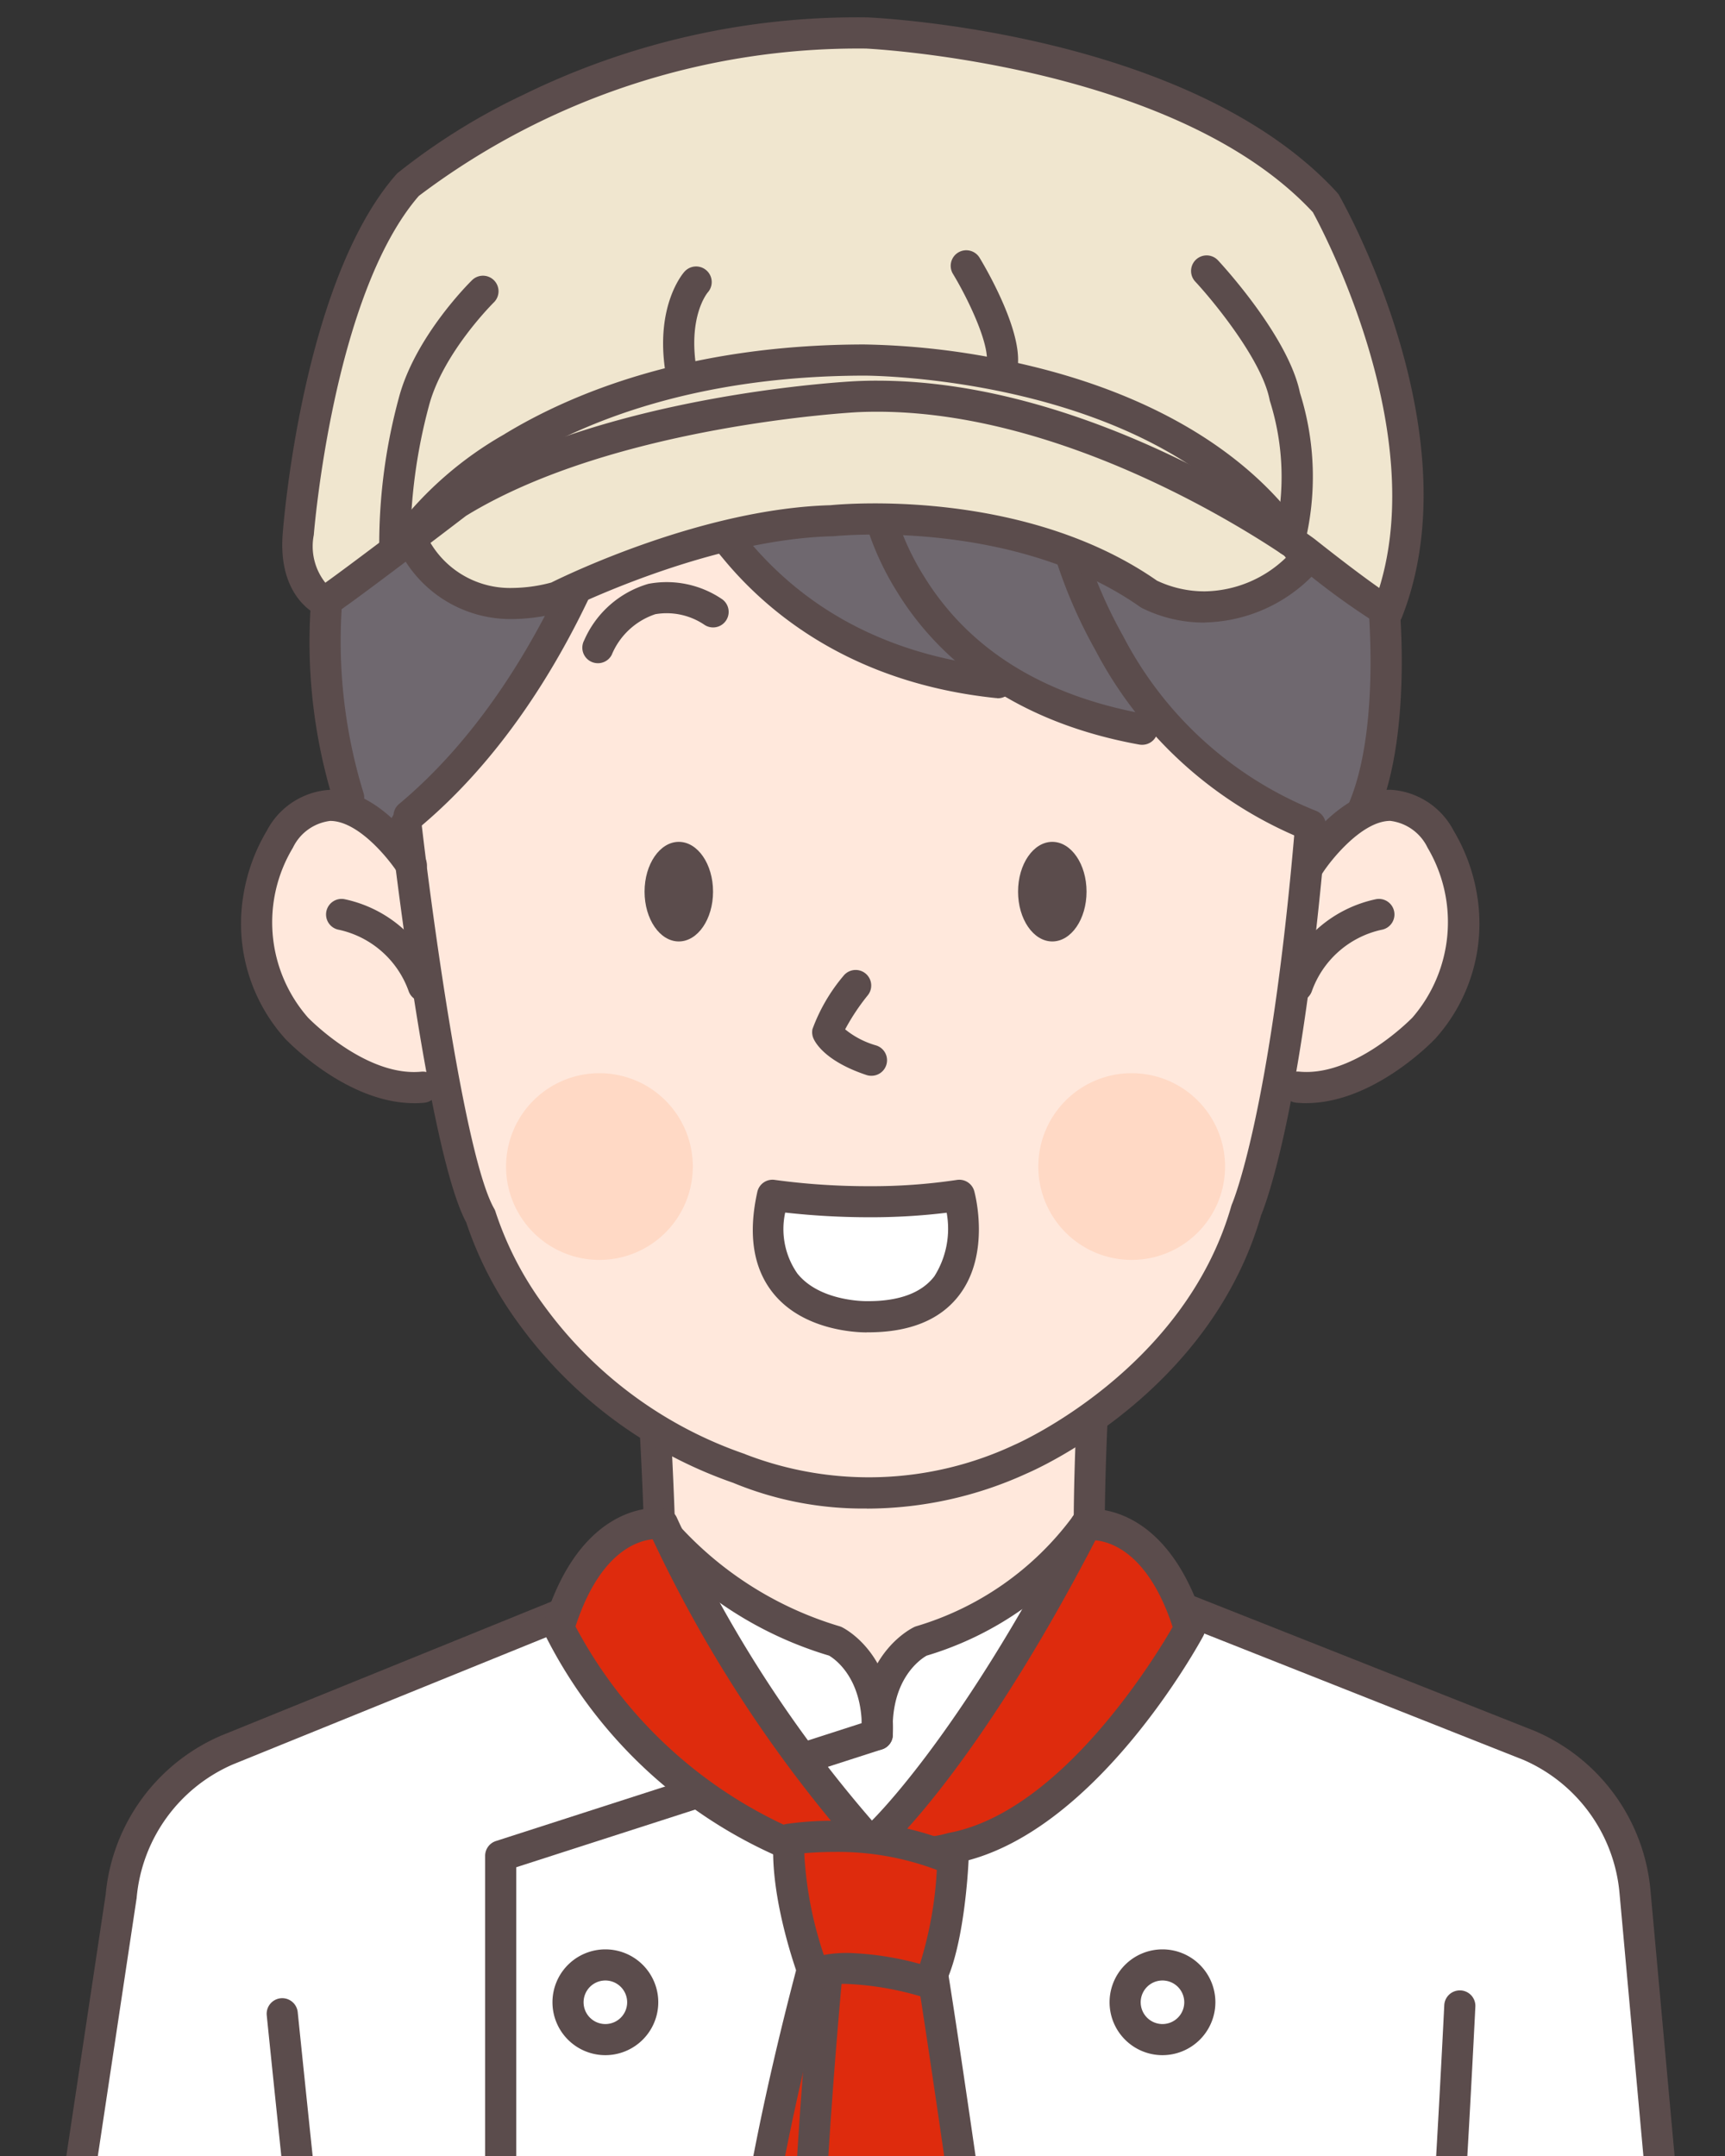 <?xml version="1.0" encoding="UTF-8"?>
<svg xmlns="http://www.w3.org/2000/svg" xmlns:xlink="http://www.w3.org/1999/xlink" width="100" height="125" viewBox="0 0 100 125">
  <rect x="0" y="0" width="100" height="125" fill="#333333" stroke="none"/>
  <defs>
    <clipPath id="clip-path">
      <rect id="長方形_2351" data-name="長方形 2351" width="100" height="125" transform="translate(42.113 -1)" fill="none"></rect>
    </clipPath>
  </defs>
  <g id="グループ_2745" data-name="グループ 2745" transform="translate(-42.113 1.002)">
    <g id="グループ_2744" data-name="グループ 2744" transform="translate(0 -0.002)" clip-path="url(#clip-path)">
      <path id="パス_3233" data-name="パス 3233" d="M444.034,441.673l.18,11.427L457,460.086l11.995-7.107.18-11.547a65.464,65.464,0,0,1-25.14.24" transform="translate(-363.918 -361.785)" fill="#ffe8dc"></path>
      <path id="パス_3234" data-name="パス 3234" d="M439.963,457.187a.9.9,0,0,1-.9-.9c0-4.254-.356-10.171-.359-10.23a.9.9,0,1,1,1.8-.109c0,.06.362,6.031.362,10.339a.9.9,0,0,1-.9.9" transform="translate(-359.546 -364.789)" fill="#5b4c4c"></path>
      <path id="パス_3235" data-name="パス 3235" d="M579.338,454.831a.9.9,0,0,1-.9-.855c-.181-3.436.108-9.116.12-9.356a.9.9,0,0,1,1.8.093c0,.058-.3,5.827-.121,9.168a.9.9,0,0,1-.853.948h-.048" transform="translate(-474.022 -363.697)" fill="#5b4c4c"></path>
      <path id="パス_3236" data-name="パス 3236" d="M346.045,50.316s9.382-16.72,35-6.856c0,0,15.523,8.8,16.244,20.829,0,0,3.548,14.194-4.932,19.847,0,0-11.187,16.239-24.9,14.194,0,0-19.486,2.045-27.425-15.758,0,0-5.78-5.071-3.133-18.9,0,0,2.405-9.863,9.142-13.352" transform="translate(-275.548 -33.066)" fill="#6f686f"></path>
      <path id="パス_3237" data-name="パス 3237" d="M415.854,147.435c-.319,15.637-4.116,24.586-4.116,24.586-1.861,10.056-13.532,14.133-13.532,14.133a21.042,21.042,0,0,1-16.09.238c-12.227-4.932-14.7-14.732-14.7-14.732-2.184-7.458-4.063-25.488-4.063-25.488a28.638,28.638,0,0,1,8.781-15.488s10.946-11.066,31.093-2.193c0,0,12.929,4.273,12.63,18.945" transform="translate(-297.791 -102.483)" fill="#ffe8dc"></path>
      <path id="パス_3238" data-name="パス 3238" d="M327.6,269.947c-3.728.361-7.8-3.423-7.8-3.423a9.345,9.345,0,0,1-.962-10.946c3.368-5.172,7.442,1.5,7.442,1.5Z" transform="translate(-260.205 -207.854)" fill="#ffe8dc"></path>
      <path id="パス_3239" data-name="パス 3239" d="M647.372,269.5c3.368.481,7.791-3.243,7.791-3.243a9.345,9.345,0,0,0,.962-10.946c-3.368-5.172-7.442,1.5-7.442,1.5Z" transform="translate(-530.568 -207.634)" fill="#ffe8dc"></path>
      <path id="パス_3240" data-name="パス 3240" d="M446.052,94.9s1.684,14.795,19.847,16.479a15.171,15.171,0,0,0,9.262,2.887s4.685,5.418,9.136,5.538c0,0,2.286-23.7-13.352-29.229,0,0-19-5.177-24.893,4.326" transform="translate(-365.572 -73.075)" fill="#6f686f"></path>
      <path id="パス_3241" data-name="パス 3241" d="M371.129,133.683s-4.963,16.059-13.263,22.434c0,0-4.509-8.692,3.165-19.311,0,0,4.775-4.566,10.1-3.123" transform="translate(-292.218 -109.331)" fill="#6f686f"></path>
      <path id="パス_3242" data-name="パス 3242" d="M646.756,266.418q-.295,0-.592-.028a.9.9,0,1,1,.174-1.8c3.123.3,6.311-2.877,6.565-3.135a8.474,8.474,0,0,0,.877-9.848,2.769,2.769,0,0,0-2.162-1.555h-.008c-1.631.008-3.434,2.262-3.936,3.051a.9.9,0,0,1-1.522-.97c.253-.4,2.551-3.871,5.45-3.886h.018a4.418,4.418,0,0,1,3.672,2.375,10.585,10.585,0,0,1,1.367,3.792,9.977,9.977,0,0,1-2.4,8.228l-.035.039c-.151.16-3.587,3.734-7.471,3.734" transform="translate(-528.909 -203.459)" fill="#5b4c4c"></path>
      <path id="パス_3243" data-name="パス 3243" d="M646.083,289.26a.9.9,0,0,1-.847-1.213,7.361,7.361,0,0,1,5.441-4.73.9.9,0,0,1,.287,1.781,5.552,5.552,0,0,0-4.034,3.57.9.9,0,0,1-.847.592" transform="translate(-528.772 -232.189)" fill="#5b4c4c"></path>
      <path id="パス_3244" data-name="パス 3244" d="M320.89,266.418c-3.884,0-7.319-3.574-7.471-3.734l-.035-.039a9.976,9.976,0,0,1-2.4-8.228,10.576,10.576,0,0,1,1.368-3.793,4.417,4.417,0,0,1,3.69-2.374c2.9.014,5.2,3.489,5.449,3.885a.9.9,0,0,1-1.521.97c-.543-.847-2.308-3.045-3.939-3.051h-.006a2.769,2.769,0,0,0-2.161,1.555,8.386,8.386,0,0,0,.876,9.849c.249.254,3.44,3.437,6.565,3.135a.9.9,0,1,1,.174,1.8c-.2.019-.4.028-.592.028" transform="translate(-254.771 -203.459)" fill="#5b4c4c"></path>
      <path id="パス_3245" data-name="パス 3245" d="M343.828,289.26a.9.9,0,0,1-.847-.592,5.55,5.55,0,0,0-4.035-3.57.9.9,0,0,1,.287-1.781,7.361,7.361,0,0,1,5.442,4.73.9.9,0,0,1-.847,1.213" transform="translate(-277.173 -232.189)" fill="#5b4c4c"></path>
      <path id="パス_3246" data-name="パス 3246" d="M386.464,294.88a19.639,19.639,0,0,1-7.756-1.493,25.837,25.837,0,0,1-12.445-9.252,21.236,21.236,0,0,1-3.025-5.848c-2.211-4.106-4.3-22.2-4.388-22.98a.9.9,0,0,1,1.793-.2c.6,5.218,2.516,19.412,4.217,22.387a.9.9,0,0,1,.087.21,19.344,19.344,0,0,0,2.831,5.45,24.061,24.061,0,0,0,11.578,8.552.865.865,0,0,1,.083.035,19.854,19.854,0,0,0,15.568-.548l.021-.009c.1-.042,9.836-4.3,12.566-13.851a.891.891,0,0,1,.044-.12c.021-.047,2.219-5.214,3.624-21.63a.9.9,0,0,1,1.8.154c-1.371,16.025-3.467,21.48-3.746,22.147-2.969,10.283-13,14.713-13.568,14.957a22.313,22.313,0,0,1-9.279,2.044" transform="translate(-294.099 -208.419)" fill="#5b4c4c"></path>
      <path id="パス_3247" data-name="パス 3247" d="M406.836,344.717a5.413,5.413,0,1,1-5.413-5.412,5.412,5.412,0,0,1,5.413,5.412" transform="translate(-324.56 -278.084)" fill="#ffd9c5"></path>
      <path id="パス_3248" data-name="パス 3248" d="M577.841,344.717a5.413,5.413,0,1,1-5.413-5.412,5.412,5.412,0,0,1,5.413,5.412" transform="translate(-464.71 -278.084)" fill="#ffd9c5"></path>
      <path id="パス_3249" data-name="パス 3249" d="M480.522,378.563a40.076,40.076,0,0,0,10.826,0s1.938,7.042-5.279,7.042c0,0-7.17.265-5.546-7.042" transform="translate(-393.626 -310.259)" fill="#fff"></path>
      <path id="パス_3250" data-name="パス 3250" d="M481.875,382.41c-.6,0-3.677-.11-5.418-2.279-1.153-1.437-1.461-3.41-.916-5.862a.9.9,0,0,1,1.019-.7,40.062,40.062,0,0,0,5.475.364,33.232,33.232,0,0,0,5.074-.363.9.9,0,0,1,1.009.652c.04.146.966,3.614-.874,6.028-1.088,1.428-2.858,2.153-5.261,2.156h-.107m-4.719-6.941a4.5,4.5,0,0,0,.708,3.533c1.25,1.559,3.731,1.6,4.01,1.6h.093c1.813,0,3.1-.484,3.835-1.439a5.169,5.169,0,0,0,.715-3.688,36.318,36.318,0,0,1-4.483.263,43.959,43.959,0,0,1-4.879-.272" transform="translate(-389.526 -306.16)" fill="#5b4c4c"></path>
      <path id="パス_3251" data-name="パス 3251" d="M497.776,312.276a.9.9,0,0,1-.285-.047c-2.439-.813-2.992-1.929-3.078-2.145a.9.9,0,0,1-.047-.512,10.242,10.242,0,0,1,1.8-3.093.9.9,0,0,1,1.409,1.127,12.522,12.522,0,0,0-1.314,1.977,5,5,0,0,0,1.8.934.9.9,0,0,1-.285,1.758" transform="translate(-405.154 -250.904)" fill="#5b4c4c"></path>
      <path id="パス_3252" data-name="パス 3252" d="M444.48,267.86c0,1.594-.888,2.887-1.985,2.887s-1.985-1.292-1.985-2.887.889-2.887,1.985-2.887,1.985,1.292,1.985,2.887" transform="translate(-361.031 -217.164)" fill="#5b4c4c"></path>
      <path id="パス_3253" data-name="パス 3253" d="M564.48,267.86c0,1.594-.888,2.887-1.985,2.887s-1.985-1.292-1.985-2.887.889-2.887,1.985-2.887,1.985,1.292,1.985,2.887" transform="translate(-459.379 -217.164)" fill="#5b4c4c"></path>
      <path id="パス_3254" data-name="パス 3254" d="M421.429,186.1a.9.9,0,0,1-.8-1.321,5.837,5.837,0,0,1,3.727-3.281,5.711,5.711,0,0,1,4.274.893.9.9,0,0,1-1.05,1.467,3.91,3.91,0,0,0-2.822-.6,4.159,4.159,0,0,0-2.531,2.36.9.9,0,0,1-.8.483" transform="translate(-344.653 -148.649)" fill="#5b4c4c"></path>
      <path id="パス_3255" data-name="パス 3255" d="M360.755,158.091a.9.9,0,0,1-.579-1.595c8.95-7.472,12.27-20.387,12.3-20.516a.9.9,0,0,1,1.75.438c-.138.552-3.487,13.607-12.9,21.464a.9.9,0,0,1-.578.21" transform="translate(-294.925 -110.885)" fill="#5b4c4c"></path>
      <path id="パス_3256" data-name="パス 3256" d="M464.12,145.421a.9.9,0,0,1-.1-.005c-8.273-.871-13.16-4.889-15.8-8.106a20.238,20.238,0,0,1-3.805-6.9.9.9,0,0,1,1.743-.468,18.839,18.839,0,0,0,3.508,6.288c3.53,4.263,8.425,6.751,14.547,7.4a.9.9,0,0,1-.093,1.8" transform="translate(-364.205 -105.947)" fill="#5b4c4c"></path>
      <path id="パス_3257" data-name="パス 3257" d="M524.857,157.972a.92.92,0,0,1-.162-.015c-8.018-1.458-12.06-5.631-14.039-8.875a16.473,16.473,0,0,1-2.4-6.837.9.9,0,0,1,1.8-.122,14.977,14.977,0,0,0,2.181,6.092c2.6,4.219,6.9,6.9,12.777,7.967a.9.9,0,0,1-.16,1.79" transform="translate(-416.553 -115.791)" fill="#5b4c4c"></path>
      <path id="パス_3258" data-name="パス 3258" d="M584.607,175.831a.9.9,0,0,1-.325-.061,23.693,23.693,0,0,1-12.123-10.987,28.423,28.423,0,0,1-2.89-7.422.9.9,0,0,1,1.769-.354,27.168,27.168,0,0,0,2.727,6.955,21.61,21.61,0,0,0,11.165,10.126.9.9,0,0,1-.325,1.744" transform="translate(-466.543 -128.084)" fill="#5b4c4c"></path>
      <path id="パス_3259" data-name="パス 3259" d="M335.13,124.219a.9.9,0,0,1-.852-.605,31.291,31.291,0,0,1-1.406-10.054c.161-7.482,3.116-13.737,8.544-18.09a.9.9,0,1,1,1.129,1.408c-5.07,4.065-7.717,9.692-7.869,16.722a29.9,29.9,0,0,0,1.306,9.421.9.9,0,0,1-.852,1.2" transform="translate(-272.807 -78.081)" fill="#5b4c4c"></path>
      <path id="パス_3260" data-name="パス 3260" d="M442.718,75.379a.9.9,0,0,1-.829-1.257c1.984-4.648,1.039-12.613,1.029-12.693-.912-6.628-4.22-12.449-9.83-17.289a34.558,34.558,0,0,0-8.269-5.342,30.931,30.931,0,0,0-20.1-.937c-5.708,1.657-9.66,4.585-10.614,6.621a.9.9,0,0,1-1.634-.765c1.355-2.892,6.075-5.942,11.745-7.588a32.751,32.751,0,0,1,21.286,1,35.655,35.655,0,0,1,8.719,5.605A29.843,29.843,0,0,1,444.707,61.2c.044.359,1.017,8.538-1.158,13.634a.9.9,0,0,1-.83.548" transform="translate(-321.588 -28.534)" fill="#5b4c4c"></path>
      <path id="パス_3261" data-name="パス 3261" d="M365.045,123.251s1.9,5.342,8.53,3.55c0,0,8.349-4.229,15.914-4.43,0,0,10.7-1.163,18.422,4.257,0,0,4.66,2.612,9.087-1.984,0,0-6.828-11.892-25.03-10.9,0,0-15.855-1.171-26.925,9.505" transform="translate(-299.181 -93.174)" fill="#f0e6cf"></path>
      <path id="パス_3262" data-name="パス 3262" d="M407.033,124.171a8.07,8.07,0,0,1-3.66-.854q-.04-.022-.077-.049c-5.2-3.652-11.869-4.2-15.379-4.2-1.483,0-2.418.1-2.428.1s-.049,0-.073,0c-7.278.193-15.449,4.292-15.531,4.333a.9.9,0,0,1-.172.066,10.8,10.8,0,0,1-2.807.4,7.215,7.215,0,0,1-6.808-4.516.9.9,0,0,1,.223-.952,34.268,34.268,0,0,1,15-8.276,43.412,43.412,0,0,1,11.135-1.52c.762,0,1.259.026,1.425.036.716-.038,1.434-.058,2.134-.058a29.759,29.759,0,0,1,18.211,5.659,21.351,21.351,0,0,1,5.462,5.75.9.9,0,0,1-.133,1.075,9.005,9.005,0,0,1-6.518,3m-2.748-2.413a6.439,6.439,0,0,0,2.748.609,6.907,6.907,0,0,0,4.7-1.948,21.583,21.583,0,0,0-4.671-4.684,28.006,28.006,0,0,0-17.055-5.243c-.685,0-1.388.019-2.09.058a.952.952,0,0,1-.116,0s-.5-.036-1.354-.036c-3.515,0-15.516.646-24.411,8.85a5.365,5.365,0,0,0,4.865,2.806,8.938,8.938,0,0,0,2.25-.314c.96-.477,8.833-4.277,16.177-4.483.2-.02,1.149-.106,2.583-.106,3.713,0,10.767.585,16.369,4.492" transform="translate(-295.082 -89.076)" fill="#5b4c4c"></path>
      <path id="パス_3263" data-name="パス 3263" d="M338.333,32.257s-6.978,5.341-7.657,5.713c0,0-1.837-.721-1.556-3.931,0,0,1.084-14.226,6.354-20.234a42.7,42.7,0,0,1,26.592-8.8s18.294.793,26.607,9.859c0,0,7.644,13.417,3.582,23.7a42.3,42.3,0,0,1-4.782-3.518s-12.966-9.545-25.957-8.956c0,0-14.293.69-23.182,6.166" transform="translate(-269.714 -4.096)" fill="#f0e6cf"></path>
      <path id="パス_3264" data-name="パス 3264" d="M388.157,35.37a.9.9,0,0,1-.407-.1,41.714,41.714,0,0,1-4.921-3.6c-.43-.311-12.271-8.8-24.245-8.8-.377,0-.755.008-1.125.025-.138.007-14.124.743-22.711,6.009-1.255.96-7.038,5.378-7.735,5.76a.9.9,0,0,1-.763.049c-.1-.04-2.461-1.012-2.125-4.85.044-.583,1.168-14.587,6.574-20.75a.914.914,0,0,1,.092-.091,37.059,37.059,0,0,1,7.277-4.529A43.913,43.913,0,0,1,357.986.007h.021c.762.033,18.765.915,27.232,10.151a.9.9,0,0,1,.119.163c.321.563,7.81,13.914,3.637,24.478a.9.9,0,0,1-.839.571m-29.573-14.3c12.738,0,24.818,8.784,25.325,9.158l.025.019c1.894,1.5,3.063,2.358,3.753,2.842,2.843-9.188-3.242-20.676-3.849-21.785-7.921-8.53-25.406-9.465-25.9-9.489a42.23,42.23,0,0,0-25.93,8.545c-4.974,5.748-6.076,19.516-6.087,19.655a3.4,3.4,0,0,0,.669,2.769c1.29-.919,4.829-3.6,7.1-5.336a.844.844,0,0,1,.075-.052c8.984-5.534,23.019-6.27,23.612-6.3.4-.018.805-.027,1.209-.027" transform="translate(-265.616 0.001)" fill="#5b4c4c"></path>
      <path id="パス_3265" data-name="パス 3265" d="M356.121,99.461a.9.9,0,0,1-.9-.885,32.5,32.5,0,0,1,1.127-8.4c.926-3.572,4.119-6.73,4.255-6.863a.9.9,0,0,1,1.263,1.289c-.041.04-2.979,2.957-3.773,6.035l-.006.022a31.226,31.226,0,0,0-1.062,7.882.9.9,0,0,1-.884.919h-.018" transform="translate(-291.124 -68.07)" fill="#5b4c4c"></path>
      <path id="パス_3266" data-name="パス 3266" d="M621.8,93.954a.9.9,0,0,1-.864-1.164,14.6,14.6,0,0,0-.255-7.77.949.949,0,0,1-.032-.119c-.446-2.306-3.263-5.729-4.311-6.854a.9.9,0,0,1,1.32-1.231c.167.179,4.08,4.4,4.751,7.683a16.155,16.155,0,0,1,.254,8.815.9.9,0,0,1-.863.64" transform="translate(-504.935 -62.721)" fill="#5b4c4c"></path>
      <path id="パス_3267" data-name="パス 3267" d="M447.5,87.008a.9.9,0,0,1-.89-.761c-.617-3.878,1.026-5.764,1.1-5.842a.9.9,0,0,1,1.352,1.2c-.061.074-1.134,1.415-.666,4.364A.9.9,0,0,1,447.646,87a.913.913,0,0,1-.143.011" transform="translate(-365.918 -65.652)" fill="#5b4c4c"></path>
      <path id="パス_3268" data-name="パス 3268" d="M541.864,82.316c-.026,0-.053,0-.08,0a.9.9,0,0,1-.82-.978c.1-1.188-1.151-3.758-1.966-5.1a.9.9,0,0,1,1.542-.938c.247.407,2.411,4.035,2.222,6.194a.9.9,0,0,1-.9.824" transform="translate(-441.64 -61.357)" fill="#5b4c4c"></path>
      <path id="パス_3269" data-name="パス 3269" d="M360.947,117.151a.9.9,0,0,1-.745-1.409,21.042,21.042,0,0,1,6.165-5.353c3.893-2.385,10.682-5.23,20.918-5.245a43.813,43.813,0,0,1,9.455,1.2c6.879,1.622,12.24,4.7,15.5,8.9a.9.9,0,0,1-1.425,1.107c-7.224-9.3-23.035-9.4-23.514-9.4h-.01c-9.759.014-16.2,2.683-19.886,4.919a19.836,19.836,0,0,0-5.715,4.892.9.9,0,0,1-.745.391" transform="translate(-295.083 -86.173)" fill="#5b4c4c"></path>
      <path id="パス_3270" data-name="パス 3270" d="M325.041,486.494c2.766.481,4.7,4.261,4.7,4.261l18.279,7.286c7.4,2.346,8.059,7.217,8.059,7.217l.959,4.761L344.61,539.293l-.541,24.117c0,7.037,2.567,29.228,2.567,29.228H279.88c.69-2.715,1.341-27.85,1.341-27.85L280.2,540.616,267.9,514.279c-.12-14.8,9.382-16.058,9.382-16.058l18.889-7.707c2.436-4.871,4.812-3.518,4.812-3.518a27.388,27.388,0,0,0,3.6,3.346,33.068,33.068,0,0,0,4.691,2.526,3.929,3.929,0,0,1,3.007,3.368s.12-2.767,3.729-3.609a40.306,40.306,0,0,0,5.172-3.007s3.011-3.273,3.849-3.127" transform="translate(-219.566 -398.712)" fill="#fff"></path>
      <path id="パス_3271" data-name="パス 3271" d="M692.36,689.368h16.058s-1.6-30.852-1.964-32.115c0,0-.076-14.113-1.985-30.673,0,0-1.344-18.1-2.427-22.067l-11.225,30.246s-.421,24.177-.782,25.38Z" transform="translate(-565.534 -495.442)" fill="#fff"></path>
      <path id="パス_3272" data-name="パス 3272" d="M138.511,623.8l-11.689,5.943s.772-15.312-14.624-13.869l8.781,37.89s5.292,11.547,17.08,7.819c0,0,12.721-4.223,15.247-13.786l-1.083-14.073-11.5-26.437Z" transform="translate(-91.954 -497.718)" fill="#fff"></path>
      <path id="パス_3273" data-name="パス 3273" d="M321.815,715.974h-.045a.9.9,0,0,1-.857-.945l1.341-27.309c0-.02,0-.041.005-.061.278-2.362-.781-22.717-1.382-33.178-.364-2.93-1.788-16.809-1.8-16.95a.9.9,0,0,1,1.795-.184c.014.141,1.447,14.1,1.8,16.94,0,.02,0,.04.005.06.071,1.236,1.728,30.21,1.378,33.489l-1.339,27.28a.9.9,0,0,1-.9.858" transform="translate(-261.5 -521.686)" fill="#5b4c4c"></path>
      <path id="パス_3274" data-name="パス 3274" d="M688.4,713.949a.9.9,0,0,1-.9-.823l-2.464-28.171a.9.9,0,0,1,0-.11l1.083-30.853c0-.014,0-.029,0-.043.533-6.406,1.15-18.929,1.156-19.055a.9.9,0,0,1,.9-.858h.045a.9.9,0,0,1,.857.945c-.006.126-.623,12.652-1.159,19.095l-1.08,30.776,2.459,28.116a.9.9,0,0,1-.82.977c-.026,0-.053,0-.079,0" transform="translate(-561.436 -519.637)" fill="#5b4c4c"></path>
      <path id="パス_3275" data-name="パス 3275" d="M253.938,521.4a.881.881,0,0,1-.135-.01.9.9,0,0,1-.758-1.026l2.574-17.114a11.138,11.138,0,0,1,6.705-9.215l21.033-8.538c1.408-2.5,2.669-3.865,3.853-4.185a1.542,1.542,0,0,1,1.209.107.9.9,0,0,1-.736,1.634c-.187.049-1.172.449-2.9,3.595a.9.9,0,0,1-.451.4l-21.341,8.663a9.327,9.327,0,0,0-5.575,7.721c0,.019,0,.038-.007.057l-2.578,17.141a.9.9,0,0,1-.891.768" transform="translate(-207.38 -394.413)" fill="#5b4c4c"></path>
      <path id="パス_3276" data-name="パス 3276" d="M619.967,587.284a.9.9,0,0,1-.9-.854l-1.626-30.545c0-.016,0-.032,0-.048,0-1.736-1.225-19.446-1.26-19.955l-3.1-34.128a9.328,9.328,0,0,0-5.564-7.721l-20.593-8.153a.9.9,0,0,1-.457-.4c-2.215-4-4.33-4.156-4.351-4.157h.023v-1.8c.31,0,3.056.137,5.745,4.8l20.292,8.035a11.133,11.133,0,0,1,6.7,9.242l3.1,34.133c0,.006,0,.013,0,.019.051.742,1.254,18.119,1.265,20.065l1.624,30.523a.9.9,0,0,1-.853.949h-.049" transform="translate(-477.083 -392.997)" fill="#5b4c4c"></path>
      <path id="パス_3277" data-name="パス 3277" d="M390.17,575.065a.9.9,0,0,1-.9-.9V499.594a.9.9,0,0,1,.625-.859l21.2-6.833c.112-4.154,2.926-5.516,3.052-5.575a.9.9,0,0,1,.134-.05,17.45,17.45,0,0,0,9.053-6.356.9.9,0,0,1,1.507.993,19.081,19.081,0,0,1-9.976,7.073c-.318.179-2.1,1.329-1.96,4.532a.9.9,0,0,1-.624.9l-21.206,6.835v73.912a.9.9,0,0,1-.9.9" transform="translate(-319.033 -392.996)" fill="#5b4c4c"></path>
      <path id="パス_3278" data-name="パス 3278" d="M454.873,495.1h-.04a.9.9,0,0,1-.862-.94c.138-3.175-1.551-4.334-1.89-4.534a21.965,21.965,0,0,1-10.308-6.644.9.9,0,0,1,1.411-1.125,20.5,20.5,0,0,0,9.489,6.062.905.905,0,0,1,.143.054c.129.062,3.162,1.575,2.958,6.265a.9.9,0,0,1-.9.863" transform="translate(-361.904 -394.636)" fill="#5b4c4c"></path>
      <path id="パス_3279" data-name="パス 3279" d="M599.24,835.175a2.165,2.165,0,1,1-2.165-2.165,2.165,2.165,0,0,1,2.165,2.165" transform="translate(-487.572 -682.711)" fill="#fff"></path>
      <path id="パス_3280" data-name="パス 3280" d="M592.977,834.145a3.067,3.067,0,1,1,3.067-3.067,3.071,3.071,0,0,1-3.067,3.067m0-4.33a1.263,1.263,0,1,0,1.263,1.263,1.265,1.265,0,0,0-1.263-1.263" transform="translate(-483.474 -678.613)" fill="#5b4c4c"></path>
      <path id="パス_3281" data-name="パス 3281" d="M599.24,731.6a2.165,2.165,0,1,1-2.165-2.165,2.165,2.165,0,0,1,2.165,2.165" transform="translate(-487.572 -597.82)" fill="#fff"></path>
      <path id="パス_3282" data-name="パス 3282" d="M592.977,730.565a3.067,3.067,0,1,1,3.067-3.067,3.071,3.071,0,0,1-3.067,3.067m0-4.33a1.263,1.263,0,1,0,1.263,1.263,1.265,1.265,0,0,0-1.263-1.263" transform="translate(-483.474 -593.722)" fill="#5b4c4c"></path>
      <path id="パス_3283" data-name="パス 3283" d="M599.24,628.014a2.165,2.165,0,1,1-2.165-2.165,2.165,2.165,0,0,1,2.165,2.165" transform="translate(-487.572 -512.928)" fill="#fff"></path>
      <path id="パス_3284" data-name="パス 3284" d="M592.977,626.984a3.067,3.067,0,1,1,3.067-3.067,3.071,3.071,0,0,1-3.067,3.067m0-4.33a1.263,1.263,0,1,0,1.263,1.263,1.265,1.265,0,0,0-1.263-1.263" transform="translate(-483.474 -508.83)" fill="#5b4c4c"></path>
      <path id="パス_3285" data-name="パス 3285" d="M598.3,938.756a2.165,2.165,0,1,1-2.165-2.165,2.165,2.165,0,0,1,2.165,2.165" transform="translate(-486.804 -767.603)" fill="#fff"></path>
      <path id="パス_3286" data-name="パス 3286" d="M592.041,937.726a3.067,3.067,0,1,1,3.067-3.067,3.071,3.071,0,0,1-3.067,3.067m0-4.33a1.263,1.263,0,1,0,1.263,1.263,1.265,1.265,0,0,0-1.263-1.263" transform="translate(-482.707 -763.506)" fill="#5b4c4c"></path>
      <path id="パス_3287" data-name="パス 3287" d="M420.24,835.175a2.165,2.165,0,1,1-2.165-2.165,2.165,2.165,0,0,1,2.165,2.165" transform="translate(-340.868 -682.711)" fill="#fff"></path>
      <path id="パス_3288" data-name="パス 3288" d="M413.977,834.145a3.067,3.067,0,1,1,3.067-3.067,3.071,3.071,0,0,1-3.067,3.067m0-4.33a1.263,1.263,0,1,0,1.263,1.263,1.265,1.265,0,0,0-1.263-1.263" transform="translate(-336.77 -678.613)" fill="#5b4c4c"></path>
      <path id="パス_3289" data-name="パス 3289" d="M420.24,731.6a2.165,2.165,0,1,1-2.165-2.165,2.165,2.165,0,0,1,2.165,2.165" transform="translate(-340.868 -597.82)" fill="#fff"></path>
      <path id="パス_3290" data-name="パス 3290" d="M413.977,730.565a3.067,3.067,0,1,1,3.067-3.067,3.071,3.071,0,0,1-3.067,3.067m0-4.33a1.263,1.263,0,1,0,1.263,1.263,1.265,1.265,0,0,0-1.263-1.263" transform="translate(-336.77 -593.722)" fill="#5b4c4c"></path>
      <path id="パス_3291" data-name="パス 3291" d="M420.24,628.014a2.165,2.165,0,1,1-2.165-2.165,2.165,2.165,0,0,1,2.165,2.165" transform="translate(-340.868 -512.928)" fill="#fff"></path>
      <path id="パス_3292" data-name="パス 3292" d="M413.977,626.984a3.067,3.067,0,1,1,3.067-3.067,3.071,3.071,0,0,1-3.067,3.067m0-4.33a1.263,1.263,0,1,0,1.263,1.263,1.265,1.265,0,0,0-1.263-1.263" transform="translate(-336.77 -508.83)" fill="#5b4c4c"></path>
      <path id="パス_3293" data-name="パス 3293" d="M419.813,938.756a2.165,2.165,0,1,1-2.165-2.165,2.165,2.165,0,0,1,2.165,2.165" transform="translate(-340.518 -767.603)" fill="#fff"></path>
      <path id="パス_3294" data-name="パス 3294" d="M413.55,937.726a3.067,3.067,0,1,1,3.067-3.067,3.071,3.071,0,0,1-3.067,3.067m0-4.33a1.263,1.263,0,1,0,1.263,1.263,1.265,1.265,0,0,0-1.263-1.263" transform="translate(-336.42 -763.506)" fill="#5b4c4c"></path>
      <path id="パス_3295" data-name="パス 3295" d="M516.271,502.288s5.172-4.811,11.909-17.923c0,0,3.969-.722,6.014,6.014,0,0-6.075,11.277-13.773,12.721,0,0-3.188.992-4.15-.812" transform="translate(-423.121 -396.953)" fill="#de2b0d"></path>
      <path id="パス_3296" data-name="パス 3296" d="M514.477,500.176a3.19,3.19,0,0,1-3.1-1.562.9.9,0,0,1,.182-1.085c.05-.047,5.158-4.9,11.721-17.675a.9.9,0,0,1,.641-.475,2.925,2.925,0,0,1,.5-.037c1.058,0,4.658.482,6.539,6.677a.9.9,0,0,1-.069.69c-.256.475-6.348,11.631-14.355,13.171a7.973,7.973,0,0,1-2.058.3m-1.039-1.987a2.485,2.485,0,0,0,1.039.183,6.137,6.137,0,0,0,1.578-.232.9.9,0,0,1,.1-.025c6.481-1.215,11.909-10.111,12.961-11.936-1.4-4.271-3.568-4.94-4.48-5.023-5.32,10.256-9.616,15.337-11.2,17.032" transform="translate(-419.024 -392.855)" fill="#5b4c4c"></path>
      <path id="パス_3297" data-name="パス 3297" d="M430.682,502.136a74.09,74.09,0,0,1-11.727-18.1s-3.969-.722-6.015,6.014a26.829,26.829,0,0,0,14.254,12.931s2.526.962,3.488-.842" transform="translate(-338.434 -396.681)" fill="#de2b0d"></path>
      <path id="パス_3298" data-name="パス 3298" d="M424.552,500.039h0a5.431,5.431,0,0,1-1.777-.315,27.507,27.507,0,0,1-14.759-13.413.9.9,0,0,1-.036-.623c1.881-6.2,5.481-6.677,6.539-6.677a2.908,2.908,0,0,1,.5.037.9.9,0,0,1,.655.5,73.824,73.824,0,0,0,11.564,17.865.9.9,0,0,1,.143,1.047,3.031,3.031,0,0,1-2.827,1.576m-1.134-2a3.721,3.721,0,0,0,1.134.2h0a1.624,1.624,0,0,0,.824-.183,77.1,77.1,0,0,1-11.095-17.225c-.925.09-3.08.783-4.472,5.054a26.3,26.3,0,0,0,13.61,12.158" transform="translate(-334.336 -392.584)" fill="#5b4c4c"></path>
      <path id="パス_3299" data-name="パス 3299" d="M477.224,615.83s-5.714,20.208-4.03,26.944c0,0,3.91-.481,10.285-5.173,0,0,.241-18.283,0-21.411,0,0-4.09-1.684-6.255-.361" transform="translate(-387.562 -504.301)" fill="#de2b0d"></path>
      <path id="パス_3300" data-name="パス 3300" d="M469.119,639.578a.9.9,0,0,1-.875-.683c-1.722-6.89,3.8-26.574,4.037-27.409a.9.9,0,0,1,.4-.524,4.984,4.984,0,0,1,2.627-.64,13.4,13.4,0,0,1,4.442.936.9.9,0,0,1,.556.765c.241,3.131.012,20.744,0,21.492a.9.9,0,0,1-.368.715c-6.49,4.776-10.54,5.32-10.709,5.342a.923.923,0,0,1-.111.007m4.794-27.224c-.73,2.662-4.993,18.638-4.082,25.236a28.513,28.513,0,0,0,8.677-4.551c.033-2.676.192-16.441.029-20.3a10.9,10.9,0,0,0-3.231-.61,3.722,3.722,0,0,0-1.393.228" transform="translate(-383.488 -500.202)" fill="#5b4c4c"></path>
      <path id="パス_3301" data-name="パス 3301" d="M493.806,615.958s-2.406,23.877-.963,29.891c0,0,6.8-2.947,9.924-6.8,0,0-2.465-17.562-3.308-22.373,0,0-4.33-.962-5.653-.722" transform="translate(-403.543 -504.79)" fill="#de2b0d"></path>
      <path id="パス_3302" data-name="パス 3302" d="M488.754,642.655a.9.9,0,0,1-.877-.692c-1.462-6.093.844-29.211.943-30.192a.9.9,0,0,1,.736-.8,3.95,3.95,0,0,1,.7-.053,33.986,33.986,0,0,1,5.306.782.9.9,0,0,1,.693.725c.835,4.771,3.288,22.228,3.312,22.4a.9.9,0,0,1-.193.694c-3.23,3.974-9.979,6.931-10.265,7.055a.9.9,0,0,1-.359.075m1.785-29.923c-.371,3.9-1.945,21.293-1.1,27.7,1.912-.937,6-3.129,8.293-5.753-.357-2.531-2.313-16.371-3.144-21.344a31.5,31.5,0,0,0-4.045-.608" transform="translate(-399.453 -500.693)" fill="#5b4c4c"></path>
      <path id="パス_3303" data-name="パス 3303" d="M486.831,584.69a18.336,18.336,0,0,1,9.5,1.2s-.24,5.172-1.443,7.1c0,0-4.511-1.443-6.616-.481,0,0-1.684-4.45-1.444-7.818" transform="translate(-398.974 -479.055)" fill="#de2b0d"></path>
      <path id="パス_3304" data-name="パス 3304" d="M490.794,589.794a.9.9,0,0,1-.275-.043,17.544,17.544,0,0,0-4.419-.769,3.9,3.9,0,0,0-1.547.249.9.9,0,0,1-1.219-.5c-.072-.189-1.751-4.676-1.5-8.2a.9.9,0,0,1,.755-.826,18.793,18.793,0,0,1,2.755-.183,17.45,17.45,0,0,1,7.278,1.461.9.9,0,0,1,.516.858c-.026.554-.288,5.468-1.579,7.533a.9.9,0,0,1-.765.424m-4.694-2.616a17.691,17.691,0,0,1,4.221.64,22.125,22.125,0,0,0,.978-5.449,16.2,16.2,0,0,0-5.954-1.045c-.7,0-1.3.037-1.731.075a21.882,21.882,0,0,0,1.135,5.9,7.112,7.112,0,0,1,1.351-.119" transform="translate(-394.877 -474.957)" fill="#5b4c4c"></path>
      <rect id="長方形_2349" data-name="長方形 2349" width="67.029" height="12.45" transform="translate(60.092 181.477)" fill="#f0e6cf"></rect>
      <path id="パス_3305" data-name="パス 3305" d="M328.953,1015.064a.9.9,0,0,1-.9-.9v-12.45a.9.9,0,0,1,.9-.9h67.029a.9.9,0,0,1,.9.9v12.269a.9.9,0,1,1-1.8,0v-11.367H329.855v11.547a.9.9,0,0,1-.9.9" transform="translate(-268.861 -820.236)" fill="#5b4c4c"></path>
      <rect id="長方形_2350" data-name="長方形 2350" width="67.931" height="4.511" transform="translate(59.641 181.601)" fill="#f0e6cf"></rect>
      <path id="パス_3306" data-name="パス 3306" d="M394.384,1007.812H326.453a.9.9,0,0,1-.9-.9V1002.4a.9.9,0,0,1,.9-.9h67.931a.9.9,0,0,1,.9.9v4.511a.9.9,0,0,1-.9.9m-67.029-1.8h66.127V1003.3H327.355Z" transform="translate(-266.813 -820.799)" fill="#5b4c4c"></path>
      <path id="パス_3307" data-name="パス 3307" d="M450.219,996.942l-12.028-1.534.1,8.122,11.908-1.564Z" transform="translate(-359.129 -815.808)" fill="#f0e6cf"></path>
      <path id="パス_3308" data-name="パス 3308" d="M434.193,1000.334a.9.9,0,0,1-.9-.891l-.1-8.122a.9.9,0,0,1,1.016-.906l12.028,1.534a.9.9,0,0,1,.788.9l-.02,5.024a.9.9,0,0,1-.785.891l-11.908,1.564a.89.89,0,0,1-.118.008m.815-8,.075,6.069,10.12-1.329.014-3.438Z" transform="translate(-355.031 -811.71)" fill="#5b4c4c"></path>
      <path id="パス_3309" data-name="パス 3309" d="M527.316,1003.547l11.992.158-1.524,7.969-11.708-3.278Z" transform="translate(-431.158 -822.478)" fill="#f0e6cf"></path>
      <path id="パス_3310" data-name="パス 3310" d="M533.686,1008.477a.9.9,0,0,1-.243-.034l-11.708-3.278a.9.9,0,0,1-.631-1.092l1.239-4.849a.9.9,0,0,1,.874-.679h.012l11.992.158a.9.9,0,0,1,.874,1.072l-1.524,7.969a.9.9,0,0,1-.886.733m-10.615-4.811,9.913,2.775,1.137-5.948-10.206-.134Z" transform="translate(-427.06 -818.38)" fill="#5b4c4c"></path>
      <path id="パス_3311" data-name="パス 3311" d="M507.9,1005.831h-5.292l-.361-6.736H508.8Z" transform="translate(-411.626 -818.83)" fill="#f0e6cf"></path>
      <path id="パス_3312" data-name="パス 3312" d="M503.8,1002.635h-5.292a.9.9,0,0,1-.9-.854l-.361-6.736a.9.9,0,0,1,.9-.95H504.7a.9.9,0,0,1,.894,1.022l-.9,6.736a.9.9,0,0,1-.894.782m-4.437-1.8h3.648l.661-4.932H499.1Z" transform="translate(-407.528 -814.732)" fill="#5b4c4c"></path>
      <path id="パス_3313" data-name="パス 3313" d="M30.789,480.464c-7.157-3.128-16.058-11.788-16.058-11.788L8.025,461.4c-3.338-3.7-2.255-4.962-2.255-4.962.271-1.985,1.985-.9,1.985-.9a3.758,3.758,0,0,1-.992-3.879c.631-1.263,2.616-.18,2.616-.18-1.8-2.616-.451-4.33-.451-4.33,1.714-.9,3.969.541,3.969.541-.812-3.248.992-3.338.992-3.338,4.15-1.353,12.389,7.127,12.389,7.127l5.643,3.632c-1.8-2.255-.754-6.766-.754-6.766.581-6.217,3.891-3.6,3.891-3.6.451,1.443,4.441,10.367,4.441,10.367s5.182,10.081,4.7,17.3a20.853,20.853,0,0,0,.6,5.293s-7.578,3.368-13.713,3.488Z" transform="translate(-4.591 -364.048)" fill="#ffe3d7"></path>
      <path id="パス_3315" data-name="パス 3315" d="M156.352,474.523a.9.9,0,0,1-.8-.475,12.722,12.722,0,0,1-.918-5.069q0-.018,0-.037a31.587,31.587,0,0,0-4.192-17.34c-1-1.025-2.395-4.345-2.811-5.367a.913.913,0,0,1-.048-.16c-.775-3.791-1.889-4.822-2.209-5.048a1.29,1.29,0,0,0-.9.441c-1.117,1.227-1.01,4.525-.885,5.584,0,.02,0,.039.005.059a15.522,15.522,0,0,0,2.034,6.253.9.9,0,0,1,.114.65,12.213,12.213,0,0,0,2.018,10.109.9.9,0,0,1-1.353,1.194,13.825,13.825,0,0,1-2.5-11.323,16.974,16.974,0,0,1-2.115-6.758c-.071-.626-.49-4.964,1.346-6.981a3.136,3.136,0,0,1,2.462-1.034.891.891,0,0,1,.211.03c.389.1,2.381.9,3.521,6.381a22.241,22.241,0,0,0,2.411,4.722.9.9,0,0,1,.153.176,32.675,32.675,0,0,1,4.54,18.487,11.085,11.085,0,0,0,.7,4.177.9.9,0,0,1-.794,1.33" transform="translate(-116.14 -359.971)" fill="#5b4c4c"></path>
      <path id="パス_3316" data-name="パス 3316" d="M104.15,575.475a.9.9,0,0,1-.655-.282,20,20,0,0,0-10.824-5.679.9.9,0,0,1,.224-1.79,21.576,21.576,0,0,1,11.91,6.229.9.9,0,0,1-.655,1.522" transform="translate(-75.303 -465.284)" fill="#5b4c4c"></path>
      <path id="パス_3317" data-name="パス 3317" d="M60.475,451.662a.9.9,0,0,1-.511-.159c-.027-.018-2.672-1.839-4.173-2.647a.9.9,0,0,1-.176-.124c-2.357-2.122-9.125-7.654-12.369-8.031a1.35,1.35,0,0,0-.935.561c-.195.423.062,1.217.7,2.179a.9.9,0,1,1-1.5,1c-1.047-1.571-1.327-2.9-.833-3.953a3.162,3.162,0,0,1,2.452-1.595.92.92,0,0,1,.17,0c4.279.367,12.2,7.318,13.44,8.426,1.6.875,4.136,2.623,4.246,2.7a.9.9,0,0,1-.513,1.645" transform="translate(-33.145 -359.701)" fill="#5b4c4c"></path>
      <path id="パス_3318" data-name="パス 3318" d="M33.279,465.309a.9.9,0,0,1-.527-.171L21.746,457.2l-.039-.03c-.531-.426-2.7-1.843-3.62-1.013a1.524,1.524,0,0,0-.374,1.089,3.906,3.906,0,0,0,1.7,2.492.9.9,0,1,1-1.139,1.4,5.433,5.433,0,0,1-2.368-3.853,3.294,3.294,0,0,1,.934-2.434c1.779-1.652,4.584-.218,5.978.9l10.987,7.925a.9.9,0,0,1-.528,1.634" transform="translate(-13.036 -372.168)" fill="#5b4c4c"></path>
      <path id="パス_3319" data-name="パス 3319" d="M21.7,489.532a.9.9,0,0,1-.508-.157L9.283,481.256a2.427,2.427,0,0,0-1.476-.4.733.733,0,0,0-.468.326c-.034.139-.131.881,1.165,2.177a.9.9,0,1,1-1.276,1.276c-2.472-2.472-1.57-4.165-1.459-4.35l.015-.024a2.574,2.574,0,0,1,1.658-1.173,4.176,4.176,0,0,1,2.849.669l11.916,8.124a.9.9,0,0,1-.509,1.648" transform="translate(-4.523 -392.601)" fill="#5b4c4c"></path>
      <path id="パス_3320" data-name="パス 3320" d="M26.5,528.543a.9.9,0,0,1-.833-.555l-.179-.428a81.771,81.771,0,0,1-14.7-10.565.9.9,0,0,1-.068-.071c-2.234-2.59-8.207-8.8-8.267-8.865-3.479-3.746-2.32-5.691-2.053-6.043l.016-.021a2.628,2.628,0,0,1,2.112-1.12A3.292,3.292,0,0,1,4.823,502.1l10.57,8.42a.9.9,0,1,1-1.124,1.411l-10.645-8.48a.905.905,0,0,1-.155-.158,1.616,1.616,0,0,0-.967-.611h0a.914.914,0,0,0-.637.4c-.148.346-.075,1.612,1.9,3.741.235.244,6,6.239,8.288,8.887a81.316,81.316,0,0,0,14.575,10.42.9.9,0,0,1,.4.446l.3.722a.9.9,0,0,1-.832,1.25" transform="translate(0 -410.503)" fill="#5b4c4c"></path>
    </g>
  </g>
</svg>
